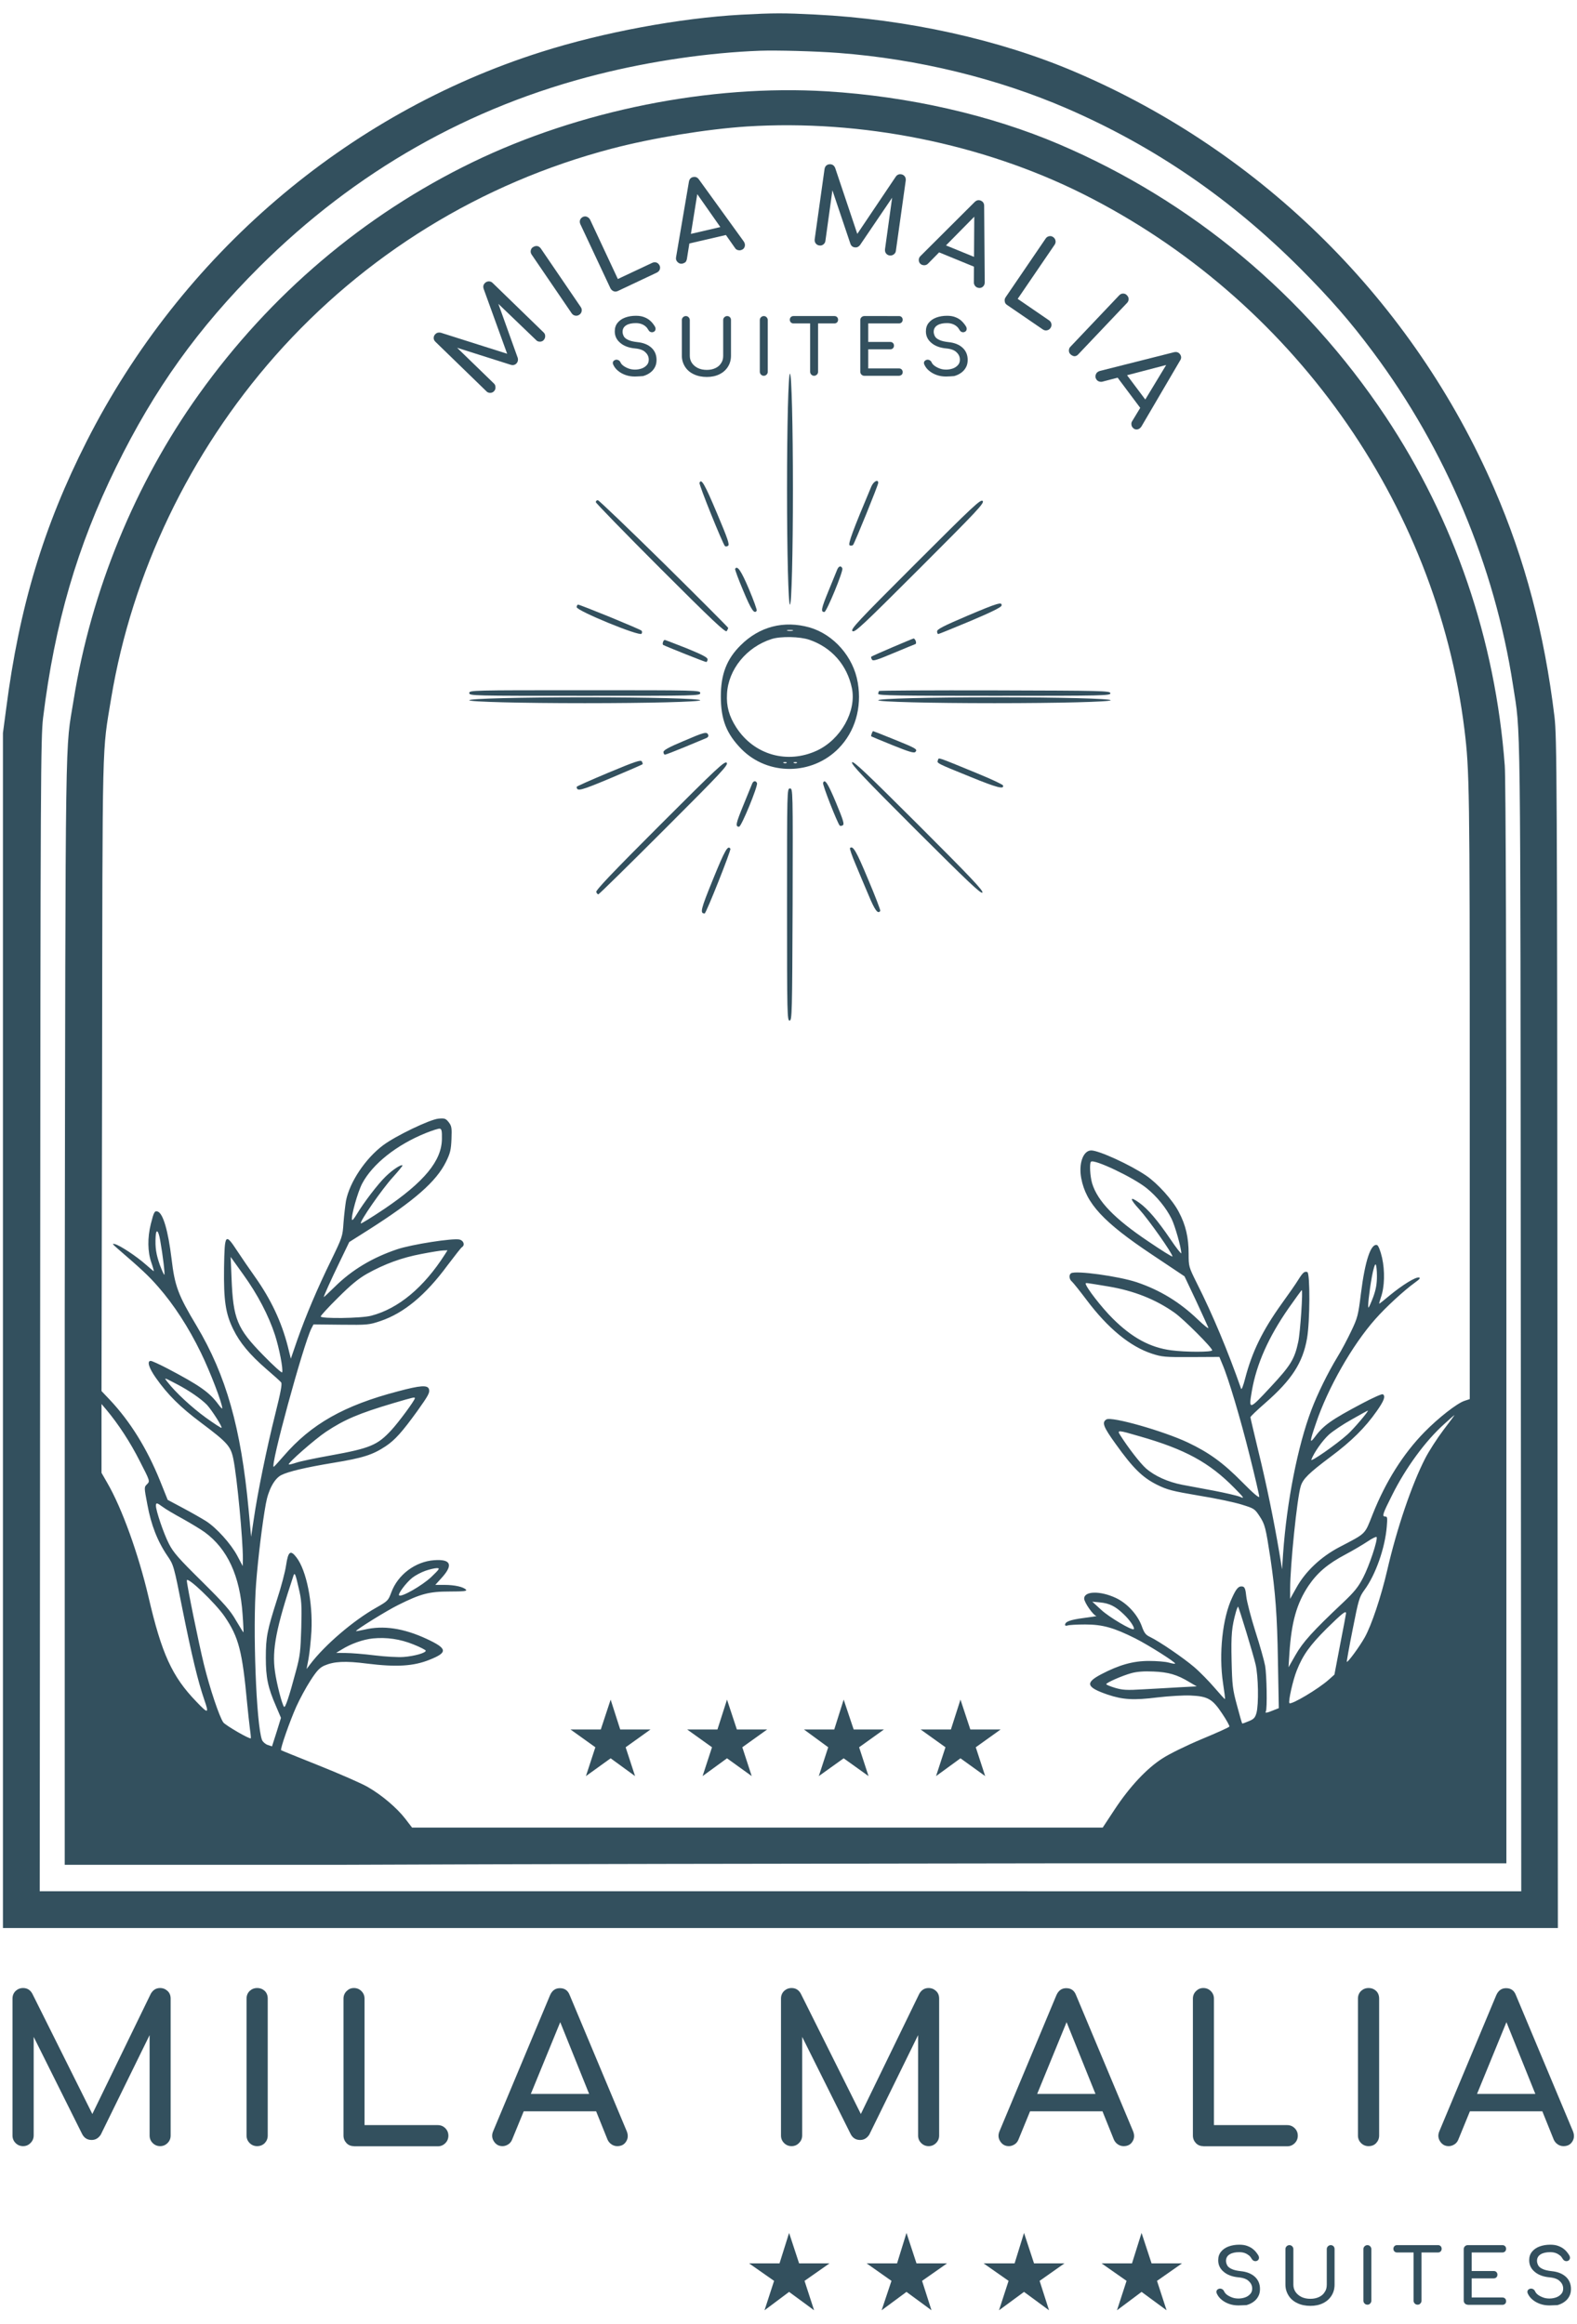 <?xml version="1.0" encoding="UTF-8"?> <svg xmlns="http://www.w3.org/2000/svg" xmlns:xlink="http://www.w3.org/1999/xlink" version="1.1" x="0px" y="0px" viewBox="0 0 1072 1580" style="enable-background:new 0 0 1072 1580;" xml:space="preserve"> <style type="text/css"> .st0{fill-rule:evenodd;clip-rule:evenodd;fill:#33505E;} .st1{enable-background:new ;} .st2{fill:#33505E;} </style> <g id="Layer_1"> <path class="st0" d="M436.1,430.9c0.5-0.7,0.4-1.7,0-2.1c-0.5-0.5-10.1-4.6-21.5-9.3c-11.3-4.6-21-8.4-21.6-8.4c-0.5,0-1,0.8-1,1.7 C392,415.3,434.9,432.9,436.1,430.9z"></path> <path class="st0" d="M480,450.1c0.5,0,1-0.8,1-1.8c0-1.3-3.5-3.1-14.2-7.5c-7.9-3.1-14.6-5.7-14.9-5.7c-1,0-1.9,2.9-1.1,3.4 C452.6,439.5,479.1,450.1,480,450.1z"></path> <path class="st0" d="M451,511.3c0,1,0.5,1.8,1,1.8c0.6,0,6.5-2.3,13.3-5.1c6.7-2.8,13.2-5.5,14.4-6c1.5-0.5,2.1-1.4,1.7-2.4 c-0.9-2.3-2.7-1.8-17.1,4.4C454.5,508.1,451,510.1,451,511.3z"></path> <path class="st0" d="M499.7,386.8c-0.2,0.4,2.3,7.2,5.6,15c5.4,13,7.5,16,9.1,13.4c0.3-0.4-2.1-7.1-5.3-14.7 C503.8,388,501.2,384.2,499.7,386.8z"></path> <path class="st0" d="M405,341.4c0,0.6,19.8,21,44,45.2c35,35,44.2,43.7,45,42.5c0.5-0.8,1-1.8,1-2.2c0-0.3-19.6-20-43.6-43.7 c-24.1-23.7-44.3-43.1-45-43.1C405.6,340.1,405,340.7,405,341.4z"></path> <path class="st0" d="M319,471.2c0,1.9,1.8,1.9,78.5,1.9c76.8,0,78.5,0,78.5-1.9c0-1.9-1.7-1.9-78.5-1.9 C320.8,469.3,319,469.3,319,471.2z"></path> <path class="st0" d="M537,536.1c-2,0-2,0.6-2,79.1c0,74.7,0.1,79,1.8,78.7c1.6-0.3,1.7-5,2-79.1C539,536.6,539,536.1,537,536.1z"></path> <path class="st0" d="M494,518.6c-1.4-1.3-6.4,3.4-45.4,42.4c-31.8,31.8-43.7,44.3-43.3,45.5c0.4,0.9,1,1.6,1.4,1.6 c0.5,0,20.6-19.8,44.8-44C490.6,525,495.3,520,494,518.6z"></path> <path class="st0" d="M667.8,606.9c0.9-1.1-7.8-10.3-43.2-45.7c-35.5-35.4-44.5-44-45.4-42.9c-0.9,1.1,7.8,10.3,43.2,45.7 C657.9,599.4,666.9,608,667.8,606.9z"></path> <ellipse class="st0" cx="397.5" cy="476.1" rx="78.5" ry="2"></ellipse> <path class="st0" d="M413.7,525.3c-11.9,5-21.7,9.3-21.7,9.7c0.1,3.3,2.5,2.7,23-5.9c11.8-5,21.6-9.2,21.8-9.5c0.2-0.2,0-1-0.5-1.9 C435.6,516.5,431.9,517.7,413.7,525.3z"></path> <path class="st0" d="M577.6,370.8c0.8,0.3,1.9,0.2,2.3-0.3c1.1-1.3,17.1-40.7,17.1-42.2c0-2.7-3.2-1-4.7,2.5 C579.7,360.7,576.2,370.2,577.6,370.8z"></path> <path class="st0" d="M637,429.3c0,1,0.4,1.8,0.8,1.8c0.4,0,10.2-4,21.7-8.8c14.2-6,21.1-9.4,21.3-10.5c0.6-2.8-2.3-2-23.5,7 C641.4,425.6,637,427.8,637,429.3z"></path> <path class="st0" d="M579.5,429.1c1.5,1.2,6.6-3.6,45.8-42.8c39.3-39.3,44-44.3,42.7-45.7c-1.4-1.3-6.4,3.4-45.8,42.8 C582.8,422.8,578,427.9,579.5,429.1z"></path> <path class="st0" d="M581.5,587.4c2.3,5.6,6.4,15.3,9,21.4c4.2,10.1,6.3,13,7.9,10.5c0.2-0.4-3.5-10.2-8.4-21.7 c-7.9-19-10.2-22.9-12.2-21C577.5,577,579.1,581.8,581.5,587.4z"></path> <path class="st0" d="M583.1,464.2c-2.9-17.5-16.3-32.8-32.8-37.6c-17.5-4.9-34.1-0.6-46.9,12.2c-9.4,9.3-13.4,19.7-13.4,34.6 c0,15.9,3.8,25.5,14.1,36c18,18.1,47.9,17.8,65.9-0.5C581.2,497.5,586,481.2,583.1,464.2z M537,428.3c1.9,0,2.7,0.2,1.8,0.5 c-1,0.2-2.6,0.2-3.5,0C534.3,428.5,535.1,428.3,537,428.3z M534.7,518.7c-0.3,0.3-1.2,0.4-1.9,0.1c-0.8-0.3-0.5-0.6,0.6-0.6 C534.5,518.1,535.1,518.4,534.7,518.7z M541.7,518.7c-0.3,0.3-1.2,0.4-1.9,0.1c-0.8-0.3-0.5-0.6,0.6-0.6 C541.5,518.1,542.1,518.4,541.7,518.7z M555.4,510.3c-20.2,9.4-42.8,3-54.9-15.7c-4.9-7.6-6.8-14.4-6.3-22.8 c0.8-16.6,13.3-31.9,30.3-37.3c6.2-2,19.3-1.7,25.7,0.5c15.1,5.2,25.6,17.1,28.9,32.9C582.3,483.5,571.6,502.7,555.4,510.3z"></path> <path class="st0" d="M622.3,437.9c0.5-0.2,0.5-1.1,0.2-2.1c-0.4-0.9-1-1.7-1.4-1.7c-0.8,0.1-28.3,11.8-28.8,12.4 c-0.3,0.2-0.1,1.1,0.4,1.9c0.7,1.3,3.1,0.5,14.8-4.4C615.2,440.8,621.9,438,622.3,437.9z"></path> <path class="st0" d="M676.1,473.1c74.7,0,79-0.1,78.7-1.8c-0.3-1.6-4.9-1.7-78.5-1.9c-42.9-0.1-78.4,0.1-78.7,0.4 c-0.3,0.4-0.6,1.2-0.6,2C597,472.9,610.8,473.1,676.1,473.1z"></path> <path class="st0" d="M484.7,597.8c-8.5,20.9-9,23.2-5.7,23.3c1,0,18.1-43.1,17.5-44C494.8,574.4,492.8,577.9,484.7,597.8z"></path> <path class="st0" d="M572.6,386.5c-0.8-2.1-2.5-1.7-3.5,0.8c-0.5,1.3-3.2,7.9-6,14.7c-4.9,12-5.3,14.1-2.7,14.1 C561.9,416.1,573.3,388.4,572.6,386.5z"></path> <path class="st0" d="M559.5,532.3c-0.5,1.3,9.7,27.2,11.3,29c0.4,0.4,1.4,0.3,2.1-0.2c1.2-0.7,0.3-3.5-4.5-15.1 C562.7,532.3,560.6,529.3,559.5,532.3z"></path> <path class="st0" d="M511.3,532.8c-0.4,1-3.1,7.6-6,14.7c-5.1,12.5-5.6,14.6-2.9,14.6c1.6,0,12.9-27.7,12.2-29.6 C513.9,530.6,512.1,530.8,511.3,532.8z"></path> <ellipse class="st0" cx="537" cy="332.6" rx="2" ry="78.5"></ellipse> <path class="st0" d="M494.9,371.1c1.2-0.7-0.2-4.8-7.5-22.1c-8.4-19.9-10.7-24-11.9-20.7c-0.5,1.2,15.7,41.3,17.3,43 C493.2,371.7,494.2,371.6,494.9,371.1z"></path> <path class="st0" d="M592.2,500.6c0.2,0.2,6.7,2.9,14.6,6.1c10.9,4.4,14.5,5.5,15.4,4.6c1.8-1.8,0.6-2.5-14.5-8.6 c-7.6-3.1-14-5.6-14.2-5.6C593.1,497.1,591.9,500.3,592.2,500.6z"></path> <path class="st0" d="M664.5,525.9c-28.7-11.8-26.2-10.9-26.9-9.1c-0.9,2.1-1.2,2,21.8,11.3c18.3,7.5,23.4,8.8,22.4,5.9 C681.6,533.4,673.8,529.7,664.5,525.9z"></path> <path class="st0" d="M1058.7,906.7c-0.2-381.6-0.4-405.1-2-419.3c-6.9-57-20-106.7-40.9-155c-55.1-127.2-157.5-229.1-285-283.5 c-51.4-22-114.4-35.9-176.5-39C532.9,8.8,526,8.8,503.7,10c-41.5,2.3-93.6,11.9-135.7,25.3c-132.6,42-244.8,138.1-309,264.6 C29.7,357.6,13.1,412.6,4.2,481.8L2,498.4v406.5v406h528.2H1059L1058.7,906.7z M530.6,1285.9H27l0.3-391.8 c0.2-366.8,0.4-392.6,2-406.1c7.9-64.1,23.1-116.4,49.7-170.6c26-53,55.6-94.3,97.4-136C241.6,116.5,319,72.5,406.8,50.5 c35.8-9,75-14.7,109.8-16c11.4-0.4,37.7,0.3,53.5,1.5c53.9,4.1,108,17.3,155.5,37.9c59.5,25.9,110.9,61.2,158.1,108.4 c20.7,20.8,34.2,36.3,49.6,57c49.5,66.3,82.8,145.6,95.2,226.6c5.3,34.7,5,5.1,5.3,428.7l0.3,391.3H530.6z"></path> <path class="st0" d="M941.8,283.1c-55.1-82.7-131.7-146.5-221.8-185c-46.6-19.9-102.3-32.6-158-36c-79.4-4.8-168,12.9-241,48.3 c-73.7,35.8-137.3,89.8-185.8,157.7C91.9,328.6,62,401.6,50.1,475.6c-5.9,37-5.5,3.6-6.1,415.9v376.4h189.1 c104.1-0.5,324.6-0.8,490.1-1H1024V900.8c0-245.3-0.4-370.8-1.1-380.2C1016.5,434.9,988.7,353.6,941.8,283.1z M133.4,1156.9 c-16.5-17.1-23.5-32.5-32.5-71.3c-6.8-29-18-60.2-28-77.4l-3.9-6.8V978v-23.4l3.3,3.9c8.2,9.8,16.3,22.2,22.7,34.9 c7,13.6,7,13.7,5,15.7c-2.1,2.1-2.1,1.9,0.2,14c2.5,13.6,6.8,24.8,13.7,34.9c4.1,6,4.3,6.6,10.1,36c6.5,32.3,10.5,48.9,14.9,61.8 C142.2,1165.3,141.6,1165.5,133.4,1156.9z M106,1023.8c0-2.3,0.7-2.1,4.5,0.7c1.8,1.4,7.9,5,13.6,8.1c5.7,3.2,12.5,7.3,15.1,9.2 c15.4,11.3,23.9,29.6,25.7,55.8c0.5,6.6,0.7,12.1,0.6,12.3c-0.1,0.1-2.3-3.5-5-8c-3.9-6.9-7.9-11.4-23.4-26.8 c-15.8-15.6-19.3-19.6-22.3-25.5C111.3,1042.8,106,1027.2,106,1023.8z M170.5,1181.9c-0.7,0.8-17.1-8.7-18.7-10.8 c-2.6-3.6-9.2-23.1-13.2-39.5c-3.5-14.2-11.6-54-11.6-57c0-3.2,19.4,15.3,25.7,24.5c9.6,14.1,12,23.5,15.3,59 c0.6,6.3,1.5,14.2,1.9,17.5C170.4,1178.9,170.6,1181.7,170.5,1181.9z M854.1,1164.7c-0.9,3.2-1.8,4.2-5.3,5.6 c-2.3,1-4.3,1.7-4.4,1.5c-0.2-0.2-1.8-5.7-3.5-12.2c-3-11-3.3-13.6-3.7-30.5c-0.4-17.9,0.1-22.9,3-33.3c0.6-2,1.3-3.6,1.4-3.4 c0.7,0.7,10.4,32.7,11.9,39.2C855.4,1139.6,855.7,1158.8,854.1,1164.7z M911,1118.1l-3.9,20.5l-3.8,3.4c-7,6.3-25.5,17.3-26.8,16 c-0.9-1,2.4-15.8,5-22.2c4.2-10.6,8.9-17.1,20.3-28.5c10.5-10.3,13.2-12.5,13.2-10.4C915,1097.3,913.2,1106.9,911,1118.1z M875.9,1133.6l0.6-9.5c1.4-21.4,5-33.9,12.9-45.8c6.1-9,13.1-15,25.4-21.5c4.9-2.6,11.5-6.5,14.8-8.7c3.2-2.2,6.1-3.5,6.2-3 c0.8,2.2-5.1,19.7-9.1,27.4c-3.4,6.6-6,9.8-13.7,17.1c-20.7,19.5-27.4,27-32.3,35.6L875.9,1133.6z M981.2,972.3 c-4.3,5.7-9.9,14.4-12.4,19.3c-9.1,17.7-19.3,47.7-25.8,76c-4.2,18.1-10.7,37.5-15.3,45.7c-3.6,6.4-11.6,17.3-12.2,16.6 c-0.1-0.2,1.6-10.1,4-22c4-20.3,4.5-22,7.9-26.7c7.7-10.4,14.1-28.6,15.3-43.3c0.5-6,0.4-6.8-1.1-6.8c-2.3,0-1.7-1.8,4.7-14.5 c9.2-18.5,22.7-37,35.6-48.5c3.6-3.3,6.7-6,6.8-6C988.9,962.1,985.5,966.7,981.2,972.3z M999,951.3l-3.6,1.2 c-5,1.7-17.5,11.4-27.1,21.2c-14.4,14.7-26.4,33.7-35.2,55.9c-5.6,14.1-4.1,12.6-22.6,22.3c-12.6,6.6-23.2,16.6-29.3,27.7l-4.2,7.5 v-6.7c0-15.7,4.7-61.9,7.2-69.9c1.5-5,5.5-8.9,20.3-20c14.1-10.5,23.5-19.8,31.4-31.1c5-7.1,6.1-10.2,4.1-11.4 c-0.6-0.4-6.8,2.4-13.8,6.1c-21,11.1-26.6,15-32.3,22.8c-3.8,5.1-3.7,3.5,0.7-9.3c8-23.8,24.6-53,40.2-70.6 c7.2-8.2,19.5-19.5,27.1-25c3.1-2.2,3.9-3.2,2.7-3.4c-2.3-0.5-11.3,5.1-19.7,12c-3.8,3.2-7.1,5.8-7.3,5.8s0.3-1.9,1.1-4.3 c2.5-7,2.8-17.9,0.8-26.9c-1.1-4.8-2.5-8.2-3.3-8.6c-4.3-1.6-8.3,10.6-11.1,33c-1.8,14.7-2.3,16.5-6.5,25.3 c-2.5,5.3-6.7,13.3-9.5,17.8c-6.6,10.9-13.5,25-17.6,35.8c-9.3,24.4-16.8,62.5-19.3,98l-0.7,10.5l-1.8-11 c-3.6-21.5-8.9-47.4-14.3-69.3c-2.9-12.2-5.4-22.6-5.4-23.1c0-0.5,4.5-4.8,10-9.6c18.1-15.8,25.6-27.4,28.5-44.1 c2-11.7,2.1-44.2,0.2-45c-1.9-0.7-3,0.2-6.2,5.3c-1.5,2.5-6.6,9.8-11.3,16.3c-13.1,18.3-20.1,32.7-24.8,50.8 c-1.2,4.7-2.4,7.8-2.7,7c-8.9-25.4-19.3-50.4-30.2-72c-5.4-10.9-5.5-11.2-5.5-19.8c0-11.1-2-19.7-6.7-28.5 c-4.2-8.1-14.4-19.4-22.2-24.7c-10.7-7.3-32.1-17.1-37.3-17.1c-5.5,0-8.7,9-6.8,18.9c3.2,17.1,15.1,29.9,47.9,51.8l22.3,14.9 l7.8,16.5c4.2,9.1,8,17.4,8.4,18.4c0.3,1.1-2.9-1.5-7.2-5.6c-12.4-11.9-25.8-20-41.5-25.3c-12.4-4.1-41.3-8.1-44.6-6.1 c-1.6,1-1.4,4.1,0.6,5.7c0.9,0.8,5.3,6.3,9.9,12.4c14.4,19.2,29.5,31.7,44.5,36.6c6.8,2.2,8.8,2.4,26.6,2.3l19.2-0.1l1.9,4.6 c4.3,9.9,12.5,37.6,18.7,62.5c3.6,14.3,6.5,26.9,6.5,27.9c0,1.2-4-2.2-11.7-10c-12.9-13.1-22.5-20-36.8-26.8 c-16.5-7.8-51.9-17.9-55.4-15.7c-3.2,2-2.2,4.9,6.4,16.8c11.8,16.5,18.2,22.7,28,27.6c7.1,3.5,10.3,4.3,28.5,7.4 c11.3,1.8,24.4,4.6,29.1,6.1c8.4,2.6,8.8,2.8,12.2,8c3.6,5.5,4.1,7.6,7.3,28.5c3.4,23.3,4.6,38.7,5.1,69.7l0.6,32.2l-3.8,1.5 c-4.3,1.8-5.9,2-5,0.7c1-1.7,0.6-24.8-0.5-31c-0.6-3.3-3.5-13.7-6.6-23.3c-3-9.5-5.8-20.2-6.2-23.8c-0.5-5.1-1.1-6.5-2.5-6.8 c-2.6-0.5-4.2,1.1-7.1,7.5c-6.6,13.8-9.2,38.5-6.2,58.3c0.9,5.7,1.5,10.6,1.3,10.7c-0.2,0.2-3.3-3.3-7.1-7.7 c-3.7-4.3-9.9-10.7-13.9-14.1c-7.4-6.3-23.5-17.3-29.9-20.4c-3-1.4-4-2.7-5.7-7.5c-2.9-7.8-9.9-15.4-17.5-19 c-10.6-5-21.6-4.8-21.6,0.4c0,2.6,6.3,11.6,8.3,11.8c0.7,0.1-3.2,0.7-8.6,1.4c-9.2,1.2-12.7,2.5-12.7,4.7c0,0.6,0.8,0.7,1.7,0.4 c1-0.4,6.4-0.7,12-0.7c11.9,0,19.5,2.2,34.1,9.5c9.1,4.6,27.7,16.4,27,17.1c-0.2,0.3-2.2-0.1-4.4-0.7c-2.1-0.6-8.2-1.1-13.4-1.1 c-10.8,0-20.3,2.7-32.5,9.1c-11,5.8-10.1,8.8,4.5,13.8c10.4,3.5,17.7,3.9,33.8,1.9c7.7-0.9,17.8-1.5,22.4-1.3 c11.8,0.5,15,2.3,21.6,12.3c2.9,4.3,5.1,8.3,4.9,8.8c-0.1,0.5-8.6,4.3-18.7,8.5c-10.5,4.4-22.1,10.1-26.7,13.1 c-10.8,6.9-22.3,19.2-32.6,34.8l-8.1,12.3H514.8H280.1l-4.6-6c-5.8-7.5-16.2-16.3-25.7-21.7c-4-2.3-18.8-8.8-32.8-14.4 s-25.7-10.3-25.9-10.5c-0.8-0.7,6-20,10.3-29.6c2.3-5.1,6.6-13.1,9.6-17.7c4.3-6.7,6.2-8.7,9.4-10.2c6.7-2.9,14.2-3.3,29-1.4 c20.1,2.5,31.7,1.8,42.6-2.6c12.6-5,12.2-7.6-2-14.2c-15.7-7.3-29.5-9.3-42.2-6.3c-3.2,0.7-5.8,1.2-5.8,1 c0-0.9,20.7-13.8,28.6-17.7c15.4-7.7,21.1-9.2,35.1-9.2c9.5,0,11.9-0.3,11.1-1.2c-1.6-1.9-7.7-3.3-14.6-3.3h-6.3l4.6-5.1 c7.7-8.6,5.9-12.5-5.3-11.7c-12.9,0.9-24.8,9.9-29.2,21.9c-2.1,5.6-2.4,5.9-10.3,10.4c-15.3,8.6-34.8,25.2-44.8,38.4l-2.5,3.3 l1.3-6.8c0.7-3.8,1.6-12.3,2-18.9c1-19.5-3.4-41.3-10.1-50.1c-4.1-5.4-5.7-4.3-7.1,5.1c-0.6,4.4-3.4,15-6.2,23.5 c-6.7,21-7.6,25.5-7.6,39.5c0,13.5,1.4,20.3,6.9,32.9l3.4,8l-3,9.7l-3.1,9.7l-3-1c-1.6-0.6-3.3-2.1-3.8-3.4 c-3.9-10.1-6.4-76-4-106.5c1.3-17,4.2-40.8,6.6-54c1.7-9.5,5.8-17.1,10.4-19.5c4.8-2.5,16.8-5.3,35.5-8.4 c20.1-3.3,26.7-5.4,35.6-11.3c6.3-4.2,11.2-9.7,21.4-23.8c7.7-10.8,8.7-12.7,8-15c-0.9-2.9-5.8-2.6-21.1,1.5 c-36.7,9.6-59,22.3-77.7,44c-3.3,3.8-6.3,7.1-6.7,7.3c-2.9,1.1,20.1-83.2,25.6-94.1l1.4-2.7l18.8,0.2c17.9,0.2,19,0.1,26.7-2.5 c16-5.4,30.7-17.6,45.7-38c4.8-6.3,9.1-11.9,9.7-12.2c2.2-1.4,1.2-4.5-1.6-5.2c-4.3-1.1-32.6,3.3-42.4,6.6 c-16.9,5.7-30.8,14-42.5,25.6c-4.1,4-7.4,7.1-7.4,6.9c0-0.8,4.6-11.1,10.7-23.7l6.6-13.7l13.1-8.3c31.3-19.9,46.1-32.9,52.7-46.3 c2.9-5.9,3.4-8.2,3.7-15.5c0.3-7.6,0.1-8.8-1.9-11.4c-2-2.5-2.7-2.8-7-2.4c-5.9,0.6-28.9,11.6-37.6,18.1c-12,9-22.7,25-25.2,37.7 c-0.5,3-1.3,9.8-1.7,15c-0.6,9.3-0.8,9.8-8.4,25.5c-9.4,19.2-17.2,37.6-23.1,54.4l-4.3,12.5l-2.1-8.5 c-4.3-16.7-11.4-31.8-22.3-47.2c-3.6-5.1-9-12.9-12-17.5c-8.2-12.5-8.6-11.9-9,11.3c-0.3,22.3,1,31.3,6.3,42 c4.4,9,11.1,17.1,22.4,26.9c5,4.3,9.6,8.4,10.1,9.1c0.8,1-0.3,6.8-4,21.6c-5.7,22.7-12,53.4-14.6,71.4l-1.8,12l-1.7-18.5 c-5.2-55.6-15.2-91.1-35.4-125c-12.6-21-14.8-27-17-45.6c-2.3-18.9-5.7-30.6-9.3-32c-2.2-0.8-2.7,0.1-4.8,8.5 c-2.3,9.3-2.2,18.8,0.4,26.2c1.1,3.2,1.8,5.8,1.6,5.8c-0.2,0-2.6-2.1-5.5-4.6c-6.2-5.5-17.5-13-20.9-13.8c-2.1-0.6-1.7,0,1.9,3.1 c16.1,13.9,21,18.4,27.6,26c10.6,12.1,20.6,27.5,29,44.8c6.2,12.7,14.5,34.3,14.5,37.8c0,0.5-1.3-0.8-2.8-2.9 c-6-8.1-12.7-12.8-34.6-24.3c-5.4-2.8-10.4-5.1-11.2-5.1c-2.8,0-1.3,4.8,3.5,11.6c8,11.4,16.6,19.9,30.5,30.3 c18.1,13.6,20.3,16,22.1,24.7c2.5,12.1,6.5,54.5,6.5,67.9l-0.1,5l-3.7-7c-4.3-8.1-14.1-19-21.3-23.6c-2.7-1.7-9.7-5.7-15.5-8.8 l-10.5-5.6l-5.3-13.2c-8.8-21.7-20.1-40-34-54.8l-5.7-6l0.4-214.6c0.3-235.5-0.1-218.3,6.2-256.6c14.2-85.1,53.3-166.7,111.4-232.6 c60.8-68.8,139.9-117.6,229.1-141c27.5-7.2,64.2-13.2,91.6-15c77.7-4.9,160,11.6,228.5,45.9c141.6,71,240.2,209.5,259.3,364.2 c3.4,27.9,3.6,38.9,3.6,247.2V951.3z M891.4,992.5c1.8-4.9,7.6-13.1,12-17.1c2.7-2.4,9.7-7.1,15.5-10.3c5.8-3.3,10.7-6,10.9-6 c1,0-10,12.9-13.8,16.2C908.2,982.3,890.7,994.4,891.4,992.5z M932.6,867.9c0.9-4.9,2-8.5,2.5-8.2c0.5,0.3,0.9,3.9,0.9,7.9 c0,5.5-0.7,9.2-2.5,14.2c-1.4,3.7-2.8,6.9-3.2,7.2C929.5,889.8,930.7,878.4,932.6,867.9z M851,945.6c3.2-18.3,11.3-36.5,25-56.2 c4.7-6.7,8.7-12.2,8.9-12.2c0.9-0.2-1,28.9-2.4,35.2c-2.5,11.8-5.2,16.1-19.1,31C849,958.9,848.7,958.9,851,945.6z M774.5,822.3 c6.2,6.8,22.5,29.9,22.5,32c0,0.5-7.4-4.1-16.5-10.3c-22.8-15.3-34.4-27.3-38.1-39.4c-1.4-4.8-1.9-13.6-0.8-14.7 c2-2.1,28.9,10.7,37.9,18c6.9,5.6,13.2,13.3,16.9,20.8c2.3,4.6,6.6,19.7,6.6,23.4c0,0.7-3.4-3.6-7.5-9.7 c-8.5-12.5-15.1-20.3-20.9-24.5C767.7,812.9,767.7,814.9,774.5,822.3z M824,918.1c0,1.3-18.1,1.3-27.8,0 c-14.4-1.9-26.6-8.5-39.7-21.5C749,889.2,738,875,738,872.7c0-0.6,0.4-0.5,15.5,2c17.3,2.9,32.2,8.8,45,17.9 C804.6,896.9,824,916.3,824,918.1z M842.9,1017.7c-1.9-0.8-9.8-2.6-17.5-4.1c-7.6-1.4-17.5-3.3-21.9-4.1 c-9.6-1.9-18.6-5.9-24.6-11.2c-3.8-3.4-11.9-13.8-17.4-22.5c-2.3-3.6-1.7-3.6,13.3,0.8c30.8,8.8,47.3,17.8,64.2,35 C845.8,1018.5,846.2,1019.1,842.9,1017.7z M813.5,1146.6l-11.5,0.6c-6.3,0.4-17.5,1-24.8,1.4c-11.4,0.7-14.1,0.5-19.2-1 c-3.3-1-6-2.1-6-2.5c0-1,10.6-5.7,17.1-7.5c3.7-1,8.4-1.4,14.9-1.1c10.2,0.4,16.2,2.1,24.7,7.3L813.5,1146.6z M770.7,1107.7 c-1.1,1.1-16.9-8.2-22.2-13.2l-6-5.5l5.2,0.5c6.5,0.6,10.6,2.7,16.1,8C768,1101.4,771.6,1106.8,770.7,1107.7z M186.9,1136.4 c-2.1-14.7,0.8-29.6,12.6-65.1c0.8-2.4,1.4-1.1,3.5,8.3c2,8.3,2.2,11.4,1.8,27.2c-0.5,15.9-0.8,19-3.6,29.3 c-4.7,17.7-7.3,25.3-8.1,24.4C191.7,1158.9,188,1144.5,186.9,1136.4z M228.5,1123.8l4-2.4c6.1-3.8,14.3-6.7,21-7.4 c9.3-0.9,18.5,0.4,27.6,4.1c4.5,1.8,8.2,3.7,8.3,4.2c0.2,1.5-7.5,3.7-14.9,4.3c-4,0.3-12.7-0.2-20-1.1c-7.2-0.9-16-1.6-19.5-1.6 L228.5,1123.8z M280.2,1072.8c2-1.6,6.1-3.8,9-4.8s6.4-1.8,7.8-1.8c2.2,0,1.8,0.6-3.9,6.1c-6.2,5.8-20.3,13.9-21.8,12.4 C270.3,1083.8,276,1076.2,280.2,1072.8z M221.6,973.5c12.5-8.3,22.3-12.5,45.9-19.5c13.9-4.1,14.5-4.2,14.5-3.3 c0,1.4-11,16.3-15.9,21.6c-9.5,10.3-14.4,12.4-41.5,17.3c-10.6,1.9-21.1,4.1-23.5,5c-2.4,0.8-4.6,1.3-4.8,1.1 C195.4,994.9,214.1,978.5,221.6,973.5z M178.9,921.4c-17.8-18.2-20.4-24.5-21.5-52.3l-0.6-14.5l8.6,12c9.8,13.6,17.2,27.9,21.5,41 c2.9,9,5.7,23.3,4.9,25.5C191.6,933.7,185.8,928.5,178.9,921.4z M218,895.1c0-0.6,5.3-6.4,11.8-12.8c8.6-8.6,13.8-12.9,19.6-16.2 c12-6.7,23.7-11,37-13.5c6.7-1.3,13.4-2.4,15-2.4l2.8-0.1l-1.7,2.7c-14.4,22.6-31.7,37-50.2,41.8C245.5,896.4,218,896.7,218,895.1z M273.6,792.4c-0.9-0.9-6.7,2.9-11.4,7.5c-5.4,5.2-15.1,18-19.7,25.7c-1.6,2.7-3,4.4-3.2,3.8c-0.8-2.3,3.8-18.8,6.9-24.7 c7-13.2,23.2-26.2,43.2-34.3c4.5-1.8,8.8-3.2,9.6-3c1.2,0.2,1.5,1.7,1.4,6.9c-0.1,14.9-12,29.3-39.2,47.7 c-8.4,5.6-15.6,10.1-15.9,9.8c-1-1.1,14.4-23.3,21.6-31.2C270.8,796.3,273.8,792.6,273.6,792.4z M111.7,866.7 c-0.2,0.3-1.6-2.8-3.1-6.8c-2.5-7.2-3.2-11.6-2.8-19.1c0.3-5.7,1.9-4.4,3.1,2.6C110.8,854.2,112.2,866.2,111.7,866.7z M150.6,970.8 c-0.2,0.3-5.1-2.9-10.8-7c-9.5-6.9-20.6-17.2-25.9-24.1c-2.6-3.3-2.7-3.3,6.1,1.3c8.5,4.4,16.7,10.1,20.7,14.2 C144,958.8,151.3,970.2,150.6,970.8z"></path> <ellipse class="st0" cx="676" cy="476.1" rx="79" ry="2"></ellipse> </g> <g id="Layer_2"> <g id="MilaMalia"> <g> <g> <g> <g class="st1"> <path class="st2" d="M15.7,1459.2c-2,0-3.7-0.7-5.1-2.1c-1.4-1.4-2.1-3.1-2.1-5.1v-93.1c0-2.1,0.7-3.8,2.1-5.2 c1.4-1.3,3.1-2,5.1-2c2.8,0,4.9,1.3,6.3,3.9l43,86.2h-4.4l41.9-86.2c1.5-2.6,3.6-3.9,6.3-3.9c2,0,3.7,0.7,5.1,2 c1.4,1.3,2.1,3,2.1,5.2v93.1c0,2-0.7,3.7-2.1,5.1c-1.4,1.4-3.1,2.1-5,2.1c-2,0-3.7-0.7-5.1-2.1c-1.4-1.4-2.1-3.1-2.1-5.1 v-73.3l2.8-0.7l-36,73.4c-1.6,2.4-3.6,3.6-6.2,3.6c-3,0-5.2-1.4-6.6-4.3l-35.6-71.4l2.8-0.7v73.3c0,2-0.7,3.7-2.1,5.1 C19.4,1458.5,17.7,1459.2,15.7,1459.2z"></path> </g> </g> </g> <g> <g> <g class="st1"> <path class="st2" d="M174.8,1459.2c-2,0-3.7-0.7-5.1-2.1c-1.4-1.4-2.1-3.1-2.1-5.1v-93.1c0-2.1,0.7-3.8,2.1-5.2 c1.4-1.3,3.1-2,5.1-2c2.1,0,3.8,0.7,5.2,2c1.3,1.3,2,3,2,5.2v93.1c0,2-0.7,3.7-2,5.1C178.6,1458.5,176.9,1459.2,174.8,1459.2z "></path> </g> </g> </g> <g> <g> <g class="st1"> <path class="st2" d="M240.5,1459.2c-2,0-3.7-0.7-5-2.1c-1.3-1.4-2-3.1-2-5.1v-93.1c0-2,0.7-3.7,2.1-5.1c1.4-1.4,3-2.1,5-2.1 c2,0,3.7,0.7,5.1,2.1c1.4,1.4,2.1,3.1,2.1,5.1v86h49.8c2,0,3.7,0.7,5.1,2.1c1.4,1.4,2.1,3.1,2.1,5.1c0,2-0.7,3.7-2.1,5.1 c-1.4,1.4-3.1,2.1-5.1,2.1H240.5z"></path> </g> </g> </g> <g> <g> <g class="st1"> <path class="st2" d="M341.6,1459.2c-2.6,0-4.5-1.1-5.9-3.3c-1.4-2.2-1.5-4.5-0.4-7l38.6-92.3c1.4-3.2,3.6-4.8,6.7-4.8 c3.3,0,5.5,1.6,6.7,4.8l38.8,92.6c1,2.6,0.8,4.9-0.5,6.9c-1.3,2.1-3.3,3.1-6,3.1c-1.4,0-2.7-0.4-3.9-1.2 c-1.2-0.8-2.1-1.9-2.7-3.2l-34.1-84.7h3.9l-34.7,84.7c-0.6,1.5-1.6,2.6-2.8,3.3C344.2,1458.8,342.9,1459.2,341.6,1459.2z M348.9,1435.5l5.5-11.8h53.9l5.5,11.8H348.9z"></path> </g> </g> </g> </g> <g> <g> <g> <g class="st1"> <path class="st2" d="M538.1,1459.2c-2,0-3.7-0.7-5.1-2.1c-1.4-1.4-2.1-3.1-2.1-5.1v-93.1c0-2.1,0.7-3.8,2.1-5.2 c1.4-1.3,3.1-2,5.1-2c2.8,0,4.9,1.3,6.3,3.9l43,86.2h-4.4l41.9-86.2c1.5-2.6,3.6-3.9,6.3-3.9c2,0,3.7,0.7,5.1,2 c1.4,1.3,2.1,3,2.1,5.2v93.1c0,2-0.7,3.7-2.1,5.1c-1.4,1.4-3.1,2.1-5,2.1c-2,0-3.7-0.7-5.1-2.1c-1.4-1.4-2.1-3.1-2.1-5.1 v-73.3l2.8-0.7l-36,73.4c-1.6,2.4-3.6,3.6-6.2,3.6c-3,0-5.2-1.4-6.6-4.3l-35.6-71.4l2.8-0.7v73.3c0,2-0.7,3.7-2.1,5.1 C541.8,1458.5,540.1,1459.2,538.1,1459.2z"></path> </g> </g> </g> <g> <g> <g class="st1"> <path class="st2" d="M685.8,1459.2c-2.6,0-4.5-1.1-5.9-3.3c-1.4-2.2-1.5-4.5-0.4-7l38.6-92.3c1.4-3.2,3.6-4.8,6.7-4.8 c3.3,0,5.5,1.6,6.7,4.8l38.8,92.6c1,2.6,0.8,4.9-0.5,6.9c-1.3,2.1-3.3,3.1-6,3.1c-1.4,0-2.7-0.4-3.9-1.2 c-1.2-0.8-2.1-1.9-2.7-3.2l-34.1-84.7h3.9l-34.7,84.7c-0.6,1.5-1.6,2.6-2.8,3.3C688.4,1458.8,687.1,1459.2,685.8,1459.2z M693.1,1435.5l5.5-11.8h53.9l5.5,11.8H693.1z"></path> </g> </g> </g> <g> <g> <g class="st1"> <path class="st2" d="M817.9,1459.2c-2,0-3.7-0.7-5-2.1c-1.3-1.4-2-3.1-2-5.1v-93.1c0-2,0.7-3.7,2.1-5.1s3-2.1,5-2.1 c2,0,3.7,0.7,5.1,2.1c1.4,1.4,2.1,3.1,2.1,5.1v86h49.8c2,0,3.7,0.7,5.1,2.1c1.4,1.4,2.1,3.1,2.1,5.1c0,2-0.7,3.7-2.1,5.1 c-1.4,1.4-3.1,2.1-5.1,2.1H817.9z"></path> </g> </g> </g> <g> <g> <g class="st1"> <path class="st2" d="M930.3,1459.2c-2,0-3.7-0.7-5.1-2.1c-1.4-1.4-2.1-3.1-2.1-5.1v-93.1c0-2.1,0.7-3.8,2.1-5.2 c1.4-1.3,3.1-2,5.1-2c2.1,0,3.8,0.7,5.2,2c1.3,1.3,2,3,2,5.2v93.1c0,2-0.7,3.7-2,5.1C934.2,1458.5,932.5,1459.2,930.3,1459.2z "></path> </g> </g> </g> <g> <g> <g class="st1"> <path class="st2" d="M984.8,1459.2c-2.6,0-4.5-1.1-5.9-3.3c-1.4-2.2-1.5-4.5-0.4-7l38.6-92.3c1.4-3.2,3.6-4.8,6.7-4.8 c3.3,0,5.5,1.6,6.7,4.8l38.8,92.6c1,2.6,0.8,4.9-0.5,6.9c-1.3,2.1-3.3,3.1-6,3.1c-1.4,0-2.7-0.4-3.9-1.2 c-1.2-0.8-2.1-1.9-2.7-3.2l-34.1-84.7h3.9l-34.7,84.7c-0.6,1.5-1.6,2.6-2.8,3.3C987.4,1458.8,986.1,1459.2,984.8,1459.2z M992.1,1435.5l5.5-11.8h53.9l5.5,11.8H992.1z"></path> </g> </g> </g> </g> </g> <g id="stars_00000039834007922793295820000001507599700904781708_"> <g> <g> <polygon class="st2" points="776,1558.3 793,1570.8 786.5,1550.8 803.5,1538.9 782.8,1538.9 776,1518.2 769.5,1538.9 748.8,1538.9 765.8,1550.8 759.3,1570.8 "></polygon> </g> </g> <g> <g> <polygon class="st2" points="696.1,1558.3 713.1,1570.8 706.7,1550.8 723.6,1538.9 702.9,1538.9 696.1,1518.2 689.7,1538.9 668.6,1538.9 685.6,1550.8 679.1,1570.8 "></polygon> </g> </g> <g> <g> <polygon class="st2" points="616.2,1558.3 633.2,1570.8 626.8,1550.8 643.8,1538.9 623,1538.9 616.2,1518.2 609.8,1538.9 589.1,1538.9 606,1550.8 599.3,1570.8 "></polygon> </g> </g> <g> <g> <polygon class="st2" points="536.4,1558.3 553.4,1570.8 546.9,1550.8 563.9,1538.9 543.2,1538.9 536.4,1518.2 529.9,1538.9 509.2,1538.9 526.2,1550.8 519.7,1570.8 "></polygon> </g> </g> </g> <g id="suites"> <g> <g> <g class="st1"> <path class="st2" d="M841.9,1567.5c-2.2,0-4.3-0.3-6.3-1c-2-0.7-3.8-1.7-5.2-2.9c-1.5-1.2-2.6-2.7-3.3-4.3 c-0.3-0.7-0.3-1.4,0-2s1-1,1.8-1.2c0.6-0.1,1.2,0,1.8,0.3s1.1,0.8,1.4,1.5c0.4,0.9,1.1,1.7,2,2.4c1,0.7,2.1,1.3,3.5,1.8 c1.3,0.5,2.8,0.7,4.3,0.7c1.7,0,3.2-0.3,4.6-0.8c1.4-0.5,2.5-1.3,3.4-2.3c0.9-1,1.3-2.2,1.3-3.7c0-1.8-0.7-3.5-2.2-4.9 c-1.4-1.5-3.8-2.4-7.1-2.7c-4.3-0.4-7.7-1.7-10.1-3.8c-2.5-2.1-3.7-4.7-3.7-7.8c0-2.3,0.6-4.2,1.9-5.8c1.3-1.6,3-2.8,5.2-3.6 c2.2-0.8,4.6-1.2,7.3-1.2c2.1,0,4,0.3,5.5,0.9c1.6,0.6,3,1.4,4.1,2.4c1.2,1,2.2,2.3,3.1,3.7c0.5,0.8,0.7,1.5,0.6,2.2 c-0.1,0.7-0.4,1.2-1,1.6c-0.7,0.4-1.4,0.5-2.1,0.3c-0.8-0.2-1.3-0.7-1.7-1.3c-0.6-1-1.2-1.9-2-2.5s-1.7-1.2-2.8-1.6 c-1.1-0.4-2.3-0.6-3.8-0.6c-2.6,0-4.7,0.4-6.4,1.4s-2.6,2.5-2.6,4.5c0,1,0.3,2,0.8,3c0.5,1,1.5,1.8,3,2.5 c1.4,0.7,3.5,1.2,6.2,1.5c4.1,0.4,7.3,1.7,9.6,3.8c2.3,2.1,3.5,4.9,3.5,8.3c0,2-0.4,3.7-1.2,5.1c-0.8,1.5-1.9,2.7-3.3,3.7 c-1.4,1-2.9,1.7-4.7,2.2C845.6,1567.3,843.8,1567.5,841.9,1567.5z"></path> </g> </g> </g> <g> <g> <g class="st1"> <path class="st2" d="M890.8,1567.8c-3.3,0-6.3-0.6-8.8-1.8c-2.6-1.2-4.6-2.9-6-5.1c-1.4-2.2-2.2-4.7-2.2-7.5v-24.2 c0-0.8,0.3-1.4,0.8-1.9c0.5-0.5,1.2-0.8,1.9-0.8c0.8,0,1.4,0.3,1.9,0.8c0.5,0.5,0.8,1.2,0.8,1.9v24.2c0,1.9,0.5,3.5,1.5,5 c1,1.4,2.4,2.6,4.1,3.4c1.7,0.8,3.7,1.2,6,1.2c2.2,0,4.1-0.4,5.8-1.2c1.7-0.8,3-1.9,3.9-3.4c1-1.4,1.4-3.1,1.4-5v-24.2 c0-0.8,0.3-1.4,0.8-1.9s1.2-0.8,1.9-0.8c0.8,0,1.4,0.3,1.9,0.8s0.7,1.2,0.7,1.9v24.2c0,2.8-0.7,5.3-2.1,7.5 c-1.4,2.2-3.3,3.9-5.8,5.1C896.9,1567.2,894,1567.8,890.8,1567.8z"></path> </g> </g> </g> <g> <g> <g class="st1"> <path class="st2" d="M929.5,1567c-0.8,0-1.4-0.3-1.9-0.8c-0.5-0.5-0.8-1.2-0.8-1.9v-35.1c0-0.8,0.3-1.4,0.8-1.9 c0.5-0.5,1.2-0.8,1.9-0.8c0.8,0,1.4,0.3,1.9,0.8c0.5,0.5,0.8,1.2,0.8,1.9v35.1c0,0.8-0.3,1.4-0.8,1.9 C930.9,1566.8,930.3,1567,929.5,1567z"></path> </g> </g> </g> <g> <g> <g class="st1"> <path class="st2" d="M949.7,1531.5c-0.7,0-1.3-0.2-1.8-0.7c-0.5-0.5-0.7-1.1-0.7-1.8s0.2-1.3,0.7-1.8c0.5-0.5,1.1-0.7,1.8-0.7 h27.8c0.7,0,1.3,0.2,1.8,0.7c0.5,0.5,0.7,1.1,0.7,1.8s-0.2,1.3-0.7,1.8c-0.5,0.5-1.1,0.7-1.8,0.7H949.7z M963.6,1567 c-0.8,0-1.4-0.3-1.9-0.8c-0.5-0.5-0.8-1.2-0.8-1.9v-37.8h5.4v37.8c0,0.8-0.3,1.4-0.8,1.9C965,1566.8,964.4,1567,963.6,1567z"></path> </g> </g> </g> <g> <g> <g class="st1"> <path class="st2" d="M997.7,1567c-0.8,0-1.4-0.3-1.9-0.8c-0.5-0.5-0.8-1.2-0.8-1.9v-35.1c0-0.8,0.3-1.4,0.8-1.9 c0.5-0.5,1.2-0.8,1.9-0.8h23.5c0.8,0,1.4,0.2,1.9,0.7c0.5,0.5,0.7,1.1,0.7,1.8c0,0.7-0.2,1.3-0.7,1.8c-0.5,0.5-1.1,0.7-1.9,0.7 h-20.8v12.6h14.9c0.8,0,1.4,0.2,1.9,0.7c0.5,0.5,0.7,1.1,0.7,1.8s-0.2,1.3-0.7,1.8c-0.5,0.5-1.1,0.7-1.9,0.7h-14.9v13h20.8 c0.8,0,1.4,0.2,1.9,0.7c0.5,0.5,0.7,1,0.7,1.8c0,0.8-0.2,1.4-0.7,1.8c-0.5,0.5-1.1,0.7-1.9,0.7H997.7z"></path> </g> </g> </g> <g> <g> <g class="st1"> <path class="st2" d="M1053.3,1567.5c-2.2,0-4.3-0.3-6.3-1c-2-0.7-3.8-1.7-5.2-2.9c-1.5-1.2-2.6-2.7-3.3-4.3 c-0.3-0.7-0.3-1.4,0-2s1-1,1.8-1.2c0.6-0.1,1.2,0,1.8,0.3s1.1,0.8,1.4,1.5c0.4,0.9,1.1,1.7,2,2.4c1,0.7,2.1,1.3,3.5,1.8 c1.3,0.5,2.8,0.7,4.3,0.7c1.7,0,3.2-0.3,4.6-0.8c1.4-0.5,2.5-1.3,3.4-2.3c0.9-1,1.3-2.2,1.3-3.7c0-1.8-0.7-3.5-2.2-4.9 c-1.4-1.5-3.8-2.4-7.1-2.7c-4.3-0.4-7.7-1.7-10.1-3.8c-2.5-2.1-3.7-4.7-3.7-7.8c0-2.3,0.6-4.2,1.9-5.8c1.3-1.6,3-2.8,5.2-3.6 c2.2-0.8,4.6-1.2,7.3-1.2c2.1,0,4,0.3,5.5,0.9c1.6,0.6,3,1.4,4.1,2.4c1.2,1,2.2,2.3,3.1,3.7c0.5,0.8,0.7,1.5,0.6,2.2 c-0.1,0.7-0.4,1.2-1,1.6c-0.7,0.4-1.4,0.5-2.1,0.3c-0.8-0.2-1.3-0.7-1.7-1.3c-0.6-1-1.2-1.9-2-2.5s-1.7-1.2-2.8-1.6 c-1.1-0.4-2.3-0.6-3.8-0.6c-2.6,0-4.7,0.4-6.4,1.4s-2.6,2.5-2.6,4.5c0,1,0.3,2,0.8,3c0.5,1,1.5,1.8,3,2.5 c1.4,0.7,3.5,1.2,6.2,1.5c4.1,0.4,7.3,1.7,9.6,3.8c2.3,2.1,3.5,4.9,3.5,8.3c0,2-0.4,3.7-1.2,5.1c-0.8,1.5-1.9,2.7-3.3,3.7 c-1.4,1-2.9,1.7-4.7,2.2C1057,1567.3,1055.2,1567.5,1053.3,1567.5z"></path> </g> </g> </g> </g> <g id="stars"> <g> <g> <polygon class="st2" points="652.9,1195.5 669.7,1207.6 663.3,1188 680.2,1175.9 659.6,1175.9 652.9,1155.6 646.4,1175.9 625.8,1175.9 642.7,1188 636.3,1207.6 "></polygon> </g> </g> <g> <g> <polygon class="st2" points="573.5,1195.5 590.4,1207.6 584,1188 600.9,1175.9 580.3,1175.9 573.5,1155.6 567.1,1175.9 546.5,1175.9 563,1188 556.6,1207.6 "></polygon> </g> </g> <g> <g> <polygon class="st2" points="494.2,1195.5 511,1207.6 504.6,1188 521.5,1175.9 500.9,1175.9 494.2,1155.6 487.7,1175.9 467.1,1175.9 484,1188 477.6,1207.6 "></polygon> </g> </g> <g> <g> <polygon class="st2" points="415.1,1195.5 431.7,1207.6 425.3,1188 442.2,1175.9 421.6,1175.9 415.1,1155.6 408.4,1175.9 387.8,1175.9 404.7,1188 398.3,1207.6 "></polygon> </g> </g> </g> <g> <g> <g class="st1"> <path class="st2" d="M335.8,266c-0.7,0.8-1.6,1.1-2.6,1.1c-1,0-1.9-0.3-2.6-1.1l-34.6-33.6c-0.8-0.8-1.2-1.6-1.2-2.6 c0-1,0.4-1.9,1.1-2.6c1-1,2.2-1.3,3.7-1l47.6,15.1l-1.6,1.6l-16.9-46.7c-0.4-1.5-0.1-2.7,0.9-3.7c0.7-0.8,1.6-1.1,2.6-1.2 c1,0,1.9,0.3,2.7,1.1l34.6,33.6c0.8,0.7,1.1,1.6,1.1,2.6c0,1-0.4,1.9-1,2.6c-0.7,0.8-1.6,1.1-2.6,1.1c-1,0-1.9-0.3-2.6-1.1 L337,204.9l0.7-1.3l14.3,39.9c0.3,1.4,0,2.6-0.9,3.6c-1.1,1.1-2.4,1.4-4,0.9l-39.4-12.5l0.7-1.3l27.3,26.5 c0.8,0.7,1.1,1.6,1.1,2.6C336.9,264.4,336.5,265.3,335.8,266z"></path> </g> </g> </g> <g> <g> <g class="st1"> <path class="st2" d="M393.8,214c-0.9,0.6-1.8,0.8-2.8,0.6c-1-0.2-1.8-0.7-2.4-1.6l-27.2-39.9c-0.6-0.9-0.8-1.8-0.6-2.8 c0.2-1,0.7-1.8,1.6-2.3c0.9-0.6,1.8-0.8,2.8-0.7c1,0.2,1.7,0.7,2.4,1.6l27.2,39.9c0.6,0.9,0.8,1.8,0.6,2.8 C395.2,212.6,394.7,213.4,393.8,214z"></path> </g> </g> </g> <g> <g> <g class="st1"> <path class="st2" d="M419.9,197.9c-0.9,0.4-1.9,0.5-2.8,0.1c-0.9-0.4-1.6-1-2.1-1.9l-20.5-43.7c-0.4-0.9-0.5-1.9-0.2-2.8 c0.3-0.9,1-1.6,1.9-2.1c0.9-0.4,1.9-0.5,2.8-0.1s1.6,1,2.1,1.9l18.9,40.4l23.4-11c0.9-0.4,1.9-0.5,2.8-0.2 c0.9,0.3,1.6,1,2.1,1.9s0.5,1.9,0.2,2.8c-0.3,0.9-1,1.6-1.9,2.1L419.9,197.9z"></path> </g> </g> </g> <g> <g> <g class="st1"> <path class="st2" d="M464,179.2c-1.3,0.3-2.4,0-3.4-1s-1.3-2.1-1-3.5l8.7-51.1c0.3-1.8,1.3-2.9,2.8-3.2c1.7-0.4,3,0.2,4,1.6 l30.5,42.2c0.8,1.2,1,2.4,0.6,3.6c-0.4,1.2-1.3,2-2.7,2.3c-0.7,0.2-1.4,0.1-2.1-0.1c-0.7-0.2-1.3-0.7-1.7-1.3l-27.2-38.8 l1.9-0.5l-7.5,46.9c-0.2,0.8-0.5,1.5-1,2C465.2,178.7,464.6,179.1,464,179.2z M464.9,166.4l1.4-6.6l27.2-6.3l4.2,5.3 L464.9,166.4z"></path> </g> </g> </g> <g> <g> <g class="st1"> <path class="st2" d="M557,166.9c-1-0.1-1.9-0.6-2.5-1.4c-0.6-0.8-0.8-1.7-0.7-2.8l6.7-47.8c0.2-1.1,0.6-1.9,1.4-2.5 c0.8-0.6,1.7-0.8,2.8-0.7c1.4,0.2,2.4,1,3,2.4l15.9,47.4l-2.3-0.3L609,120c0.9-1.2,2.1-1.7,3.5-1.5c1,0.1,1.9,0.6,2.5,1.4 c0.6,0.8,0.8,1.7,0.7,2.8l-6.7,47.8c-0.1,1-0.6,1.9-1.5,2.5c-0.8,0.6-1.7,0.8-2.7,0.7c-1-0.1-1.9-0.6-2.5-1.4 c-0.6-0.8-0.8-1.7-0.7-2.8l5.2-37.6l1.5-0.2l-23.8,35.1c-1,1.1-2.1,1.6-3.4,1.4c-1.6-0.2-2.6-1.1-3.1-2.7l-13.2-39.2l1.5-0.2 l-5.2,37.6c-0.1,1-0.6,1.9-1.4,2.5C558.9,166.8,558,167.1,557,166.9z"></path> </g> </g> </g> <g> <g> <g class="st1"> <path class="st2" d="M626.8,180.1c-1.2-0.5-2-1.4-2.2-2.7c-0.2-1.3,0.2-2.5,1.2-3.4l36.7-36.6c1.3-1.3,2.7-1.6,4.2-1 c1.6,0.7,2.3,1.9,2.3,3.6l0.4,52c0,1.4-0.6,2.5-1.6,3.2c-1,0.7-2.2,0.8-3.5,0.3c-0.7-0.3-1.2-0.7-1.6-1.3 c-0.4-0.6-0.7-1.3-0.7-2.1l0.3-47.4l1.8,0.8l-33.3,33.8c-0.6,0.6-1.3,0.9-2,1C628.1,180.4,627.4,180.3,626.8,180.1z M635,170.2 l5-4.6l25.9,10.6l0.3,6.8L635,170.2z"></path> </g> </g> </g> <g> <g> <g class="st1"> <path class="st2" d="M684.5,207.3c-0.9-0.6-1.4-1.4-1.5-2.4c-0.2-1,0-1.9,0.6-2.8l27.2-39.9c0.6-0.9,1.4-1.4,2.4-1.6 c1-0.2,1.9,0,2.7,0.6c0.9,0.6,1.4,1.4,1.6,2.4c0.2,1,0,1.9-0.6,2.8l-25.1,36.8l21.3,14.6c0.9,0.6,1.4,1.4,1.6,2.4 c0.2,1,0,1.9-0.6,2.8c-0.6,0.9-1.4,1.4-2.4,1.6c-1,0.2-1.9,0-2.8-0.6L684.5,207.3z"></path> </g> </g> </g> <g> <g> <g class="st1"> <path class="st2" d="M727.8,241c-0.8-0.7-1.2-1.6-1.2-2.6s0.3-1.9,1-2.6l33.2-35c0.8-0.8,1.6-1.2,2.6-1.2c1,0,1.9,0.3,2.6,1.1 c0.8,0.8,1.2,1.6,1.2,2.6c0,1-0.3,1.9-1.1,2.7l-33.2,35c-0.7,0.8-1.6,1.2-2.6,1.2C729.5,242.1,728.6,241.7,727.8,241z"></path> </g> </g> </g> <g> <g> <g class="st1"> <path class="st2" d="M745.4,258.1c-0.8-1.1-1-2.2-0.5-3.5c0.5-1.3,1.4-2,2.8-2.4l50.3-12.7c1.8-0.4,3.1,0,4.1,1.3 c1,1.4,1.1,2.8,0.1,4.3l-26.3,44.9c-0.8,1.2-1.8,1.9-3,2c-1.3,0.1-2.3-0.4-3.1-1.5c-0.4-0.6-0.7-1.2-0.7-2 c-0.1-0.8,0.1-1.5,0.5-2.1l24.5-40.5l1.2,1.6l-45.9,12c-0.8,0.2-1.6,0.1-2.2-0.1C746.3,259.1,745.8,258.7,745.4,258.1z M757.5,253.8l6.6-1.4l16.8,22.4l-3.2,6L757.5,253.8z"></path> </g> </g> </g> <g> <g> <g class="st1"> </g> </g> </g> <g> <g> <g class="st1"> <path class="st2" d="M431.6,256c-2.2,0-4.3-0.3-6.3-1c-2-0.7-3.8-1.7-5.2-2.9c-1.5-1.2-2.6-2.7-3.3-4.3c-0.3-0.7-0.3-1.4,0-2 c0.4-0.6,1-1,1.8-1.2c0.6-0.1,1.2,0,1.8,0.3c0.6,0.3,1.1,0.8,1.4,1.5c0.4,0.9,1.1,1.7,2.1,2.4c1,0.7,2.1,1.3,3.5,1.8 c1.4,0.5,2.8,0.7,4.3,0.7c1.7,0,3.2-0.3,4.6-0.8c1.4-0.5,2.5-1.3,3.4-2.3c0.9-1,1.3-2.2,1.3-3.7c0-1.8-0.7-3.5-2.2-4.9 c-1.4-1.5-3.8-2.4-7.1-2.7c-4.3-0.4-7.7-1.7-10.1-3.8c-2.5-2.1-3.7-4.7-3.7-7.8c0-2.3,0.6-4.2,1.9-5.8c1.3-1.6,3-2.8,5.2-3.6 c2.2-0.8,4.6-1.2,7.3-1.2c2.1,0,4,0.3,5.5,0.9c1.6,0.6,3,1.4,4.1,2.4c1.2,1,2.2,2.3,3.1,3.7c0.5,0.8,0.7,1.5,0.6,2.2 c-0.1,0.7-0.4,1.2-1,1.6c-0.7,0.4-1.4,0.5-2.1,0.3c-0.8-0.2-1.3-0.7-1.7-1.4c-0.6-1-1.2-1.9-2-2.5c-0.8-0.7-1.7-1.2-2.8-1.6 c-1.1-0.4-2.3-0.6-3.8-0.6c-2.6,0-4.7,0.4-6.4,1.4c-1.7,1-2.6,2.5-2.6,4.5c0,1,0.3,2,0.8,3c0.5,1,1.5,1.8,3,2.5 c1.4,0.7,3.5,1.2,6.2,1.5c4.1,0.4,7.3,1.7,9.6,3.8c2.3,2.1,3.5,4.9,3.5,8.3c0,2-0.4,3.7-1.2,5.1c-0.8,1.5-1.9,2.7-3.3,3.7 c-1.4,1-2.9,1.7-4.7,2.2C435.3,255.8,433.5,256,431.6,256z"></path> </g> </g> </g> <g> <g> <g class="st1"> <path class="st2" d="M480.5,256.3c-3.3,0-6.3-0.6-8.8-1.8c-2.6-1.2-4.6-2.9-6-5.1c-1.4-2.2-2.2-4.7-2.2-7.5v-24.3 c0-0.8,0.3-1.4,0.8-1.9c0.5-0.5,1.2-0.8,1.9-0.8c0.8,0,1.4,0.3,1.9,0.8c0.5,0.5,0.8,1.2,0.8,1.9v24.3c0,1.9,0.5,3.5,1.5,5 c1,1.4,2.4,2.6,4.1,3.4c1.7,0.8,3.7,1.2,6,1.2c2.2,0,4.1-0.4,5.8-1.2c1.7-0.8,3-1.9,3.9-3.4c1-1.4,1.4-3.1,1.4-5v-24.3 c0-0.8,0.3-1.4,0.8-1.9c0.5-0.5,1.2-0.8,1.9-0.8c0.8,0,1.4,0.3,1.9,0.8c0.5,0.5,0.7,1.2,0.7,1.9v24.3c0,2.8-0.7,5.3-2.1,7.5 c-1.4,2.2-3.3,3.9-5.8,5.1C486.6,255.7,483.7,256.3,480.5,256.3z"></path> </g> </g> </g> <g> <g> <g class="st1"> <path class="st2" d="M519.2,255.5c-0.8,0-1.4-0.3-1.9-0.8c-0.5-0.5-0.8-1.2-0.8-1.9v-35.2c0-0.8,0.3-1.4,0.8-1.9 c0.5-0.5,1.2-0.8,1.9-0.8c0.8,0,1.4,0.3,1.9,0.8c0.5,0.5,0.8,1.2,0.8,1.9v35.2c0,0.8-0.3,1.4-0.8,1.9 C520.6,255.2,520,255.5,519.2,255.5z"></path> </g> </g> </g> <g> <g> <g class="st1"> <path class="st2" d="M539.4,219.9c-0.7,0-1.3-0.2-1.8-0.7c-0.5-0.5-0.7-1.1-0.7-1.8s0.2-1.3,0.7-1.8c0.5-0.5,1.1-0.7,1.8-0.7 h27.8c0.7,0,1.3,0.2,1.8,0.7c0.5,0.5,0.7,1.1,0.7,1.8s-0.2,1.3-0.7,1.8c-0.5,0.5-1.1,0.7-1.8,0.7H539.4z M553.4,255.5 c-0.8,0-1.4-0.3-1.9-0.8c-0.5-0.5-0.8-1.2-0.8-1.9v-37.9h5.4v37.9c0,0.8-0.3,1.4-0.8,1.9C554.8,255.2,554.1,255.5,553.4,255.5z"></path> </g> </g> </g> <g> <g> <g class="st1"> <path class="st2" d="M587.5,255.5c-0.8,0-1.4-0.3-1.9-0.8c-0.5-0.5-0.8-1.2-0.8-1.9v-35.2c0-0.8,0.3-1.4,0.8-1.9 c0.5-0.5,1.2-0.8,1.9-0.8H611c0.8,0,1.4,0.2,1.9,0.7s0.7,1.1,0.7,1.8c0,0.7-0.2,1.3-0.7,1.8c-0.5,0.5-1.1,0.7-1.9,0.7h-20.8 v12.6h14.9c0.8,0,1.4,0.2,1.9,0.7c0.5,0.5,0.7,1.1,0.7,1.8s-0.2,1.3-0.7,1.8c-0.5,0.5-1.1,0.7-1.9,0.7h-14.9v13H611 c0.8,0,1.4,0.2,1.9,0.7c0.5,0.5,0.7,1,0.7,1.8c0,0.8-0.2,1.4-0.7,1.8s-1.1,0.7-1.9,0.7H587.5z"></path> </g> </g> </g> <g> <g> <g class="st1"> <path class="st2" d="M643.1,256c-2.2,0-4.3-0.3-6.3-1c-2-0.7-3.8-1.7-5.2-2.9c-1.5-1.2-2.6-2.7-3.3-4.3c-0.3-0.7-0.3-1.4,0-2 c0.4-0.6,1-1,1.8-1.2c0.6-0.1,1.2,0,1.8,0.3c0.6,0.3,1.1,0.8,1.4,1.5c0.4,0.9,1.1,1.7,2.1,2.4s2.1,1.3,3.5,1.8 c1.3,0.5,2.8,0.7,4.3,0.7c1.7,0,3.2-0.3,4.6-0.8c1.4-0.5,2.5-1.3,3.4-2.3s1.3-2.2,1.3-3.7c0-1.8-0.7-3.5-2.2-4.9 c-1.4-1.5-3.8-2.4-7.1-2.7c-4.3-0.4-7.7-1.7-10.1-3.8c-2.5-2.1-3.7-4.7-3.7-7.8c0-2.3,0.6-4.2,1.9-5.8c1.3-1.6,3-2.8,5.2-3.6 c2.2-0.8,4.6-1.2,7.3-1.2c2.1,0,4,0.3,5.5,0.9c1.6,0.6,3,1.4,4.1,2.4s2.2,2.3,3.1,3.7c0.5,0.8,0.7,1.5,0.6,2.2 c-0.1,0.7-0.4,1.2-1,1.6c-0.7,0.4-1.4,0.5-2.1,0.3c-0.8-0.2-1.3-0.7-1.7-1.4c-0.6-1-1.2-1.9-2-2.5c-0.8-0.7-1.7-1.2-2.8-1.6 c-1.1-0.4-2.3-0.6-3.8-0.6c-2.6,0-4.7,0.4-6.4,1.4c-1.7,1-2.6,2.5-2.6,4.5c0,1,0.3,2,0.8,3c0.5,1,1.5,1.8,3,2.5 c1.4,0.7,3.5,1.2,6.2,1.5c4.1,0.4,7.3,1.7,9.6,3.8c2.3,2.1,3.5,4.9,3.5,8.3c0,2-0.4,3.7-1.2,5.1c-0.8,1.5-1.9,2.7-3.3,3.7 c-1.4,1-2.9,1.7-4.7,2.2C646.8,255.8,645,256,643.1,256z"></path> </g> </g> </g> <g> </g> <g> </g> <g> </g> <g> </g> <g> </g> <g> </g> </g> </svg> 